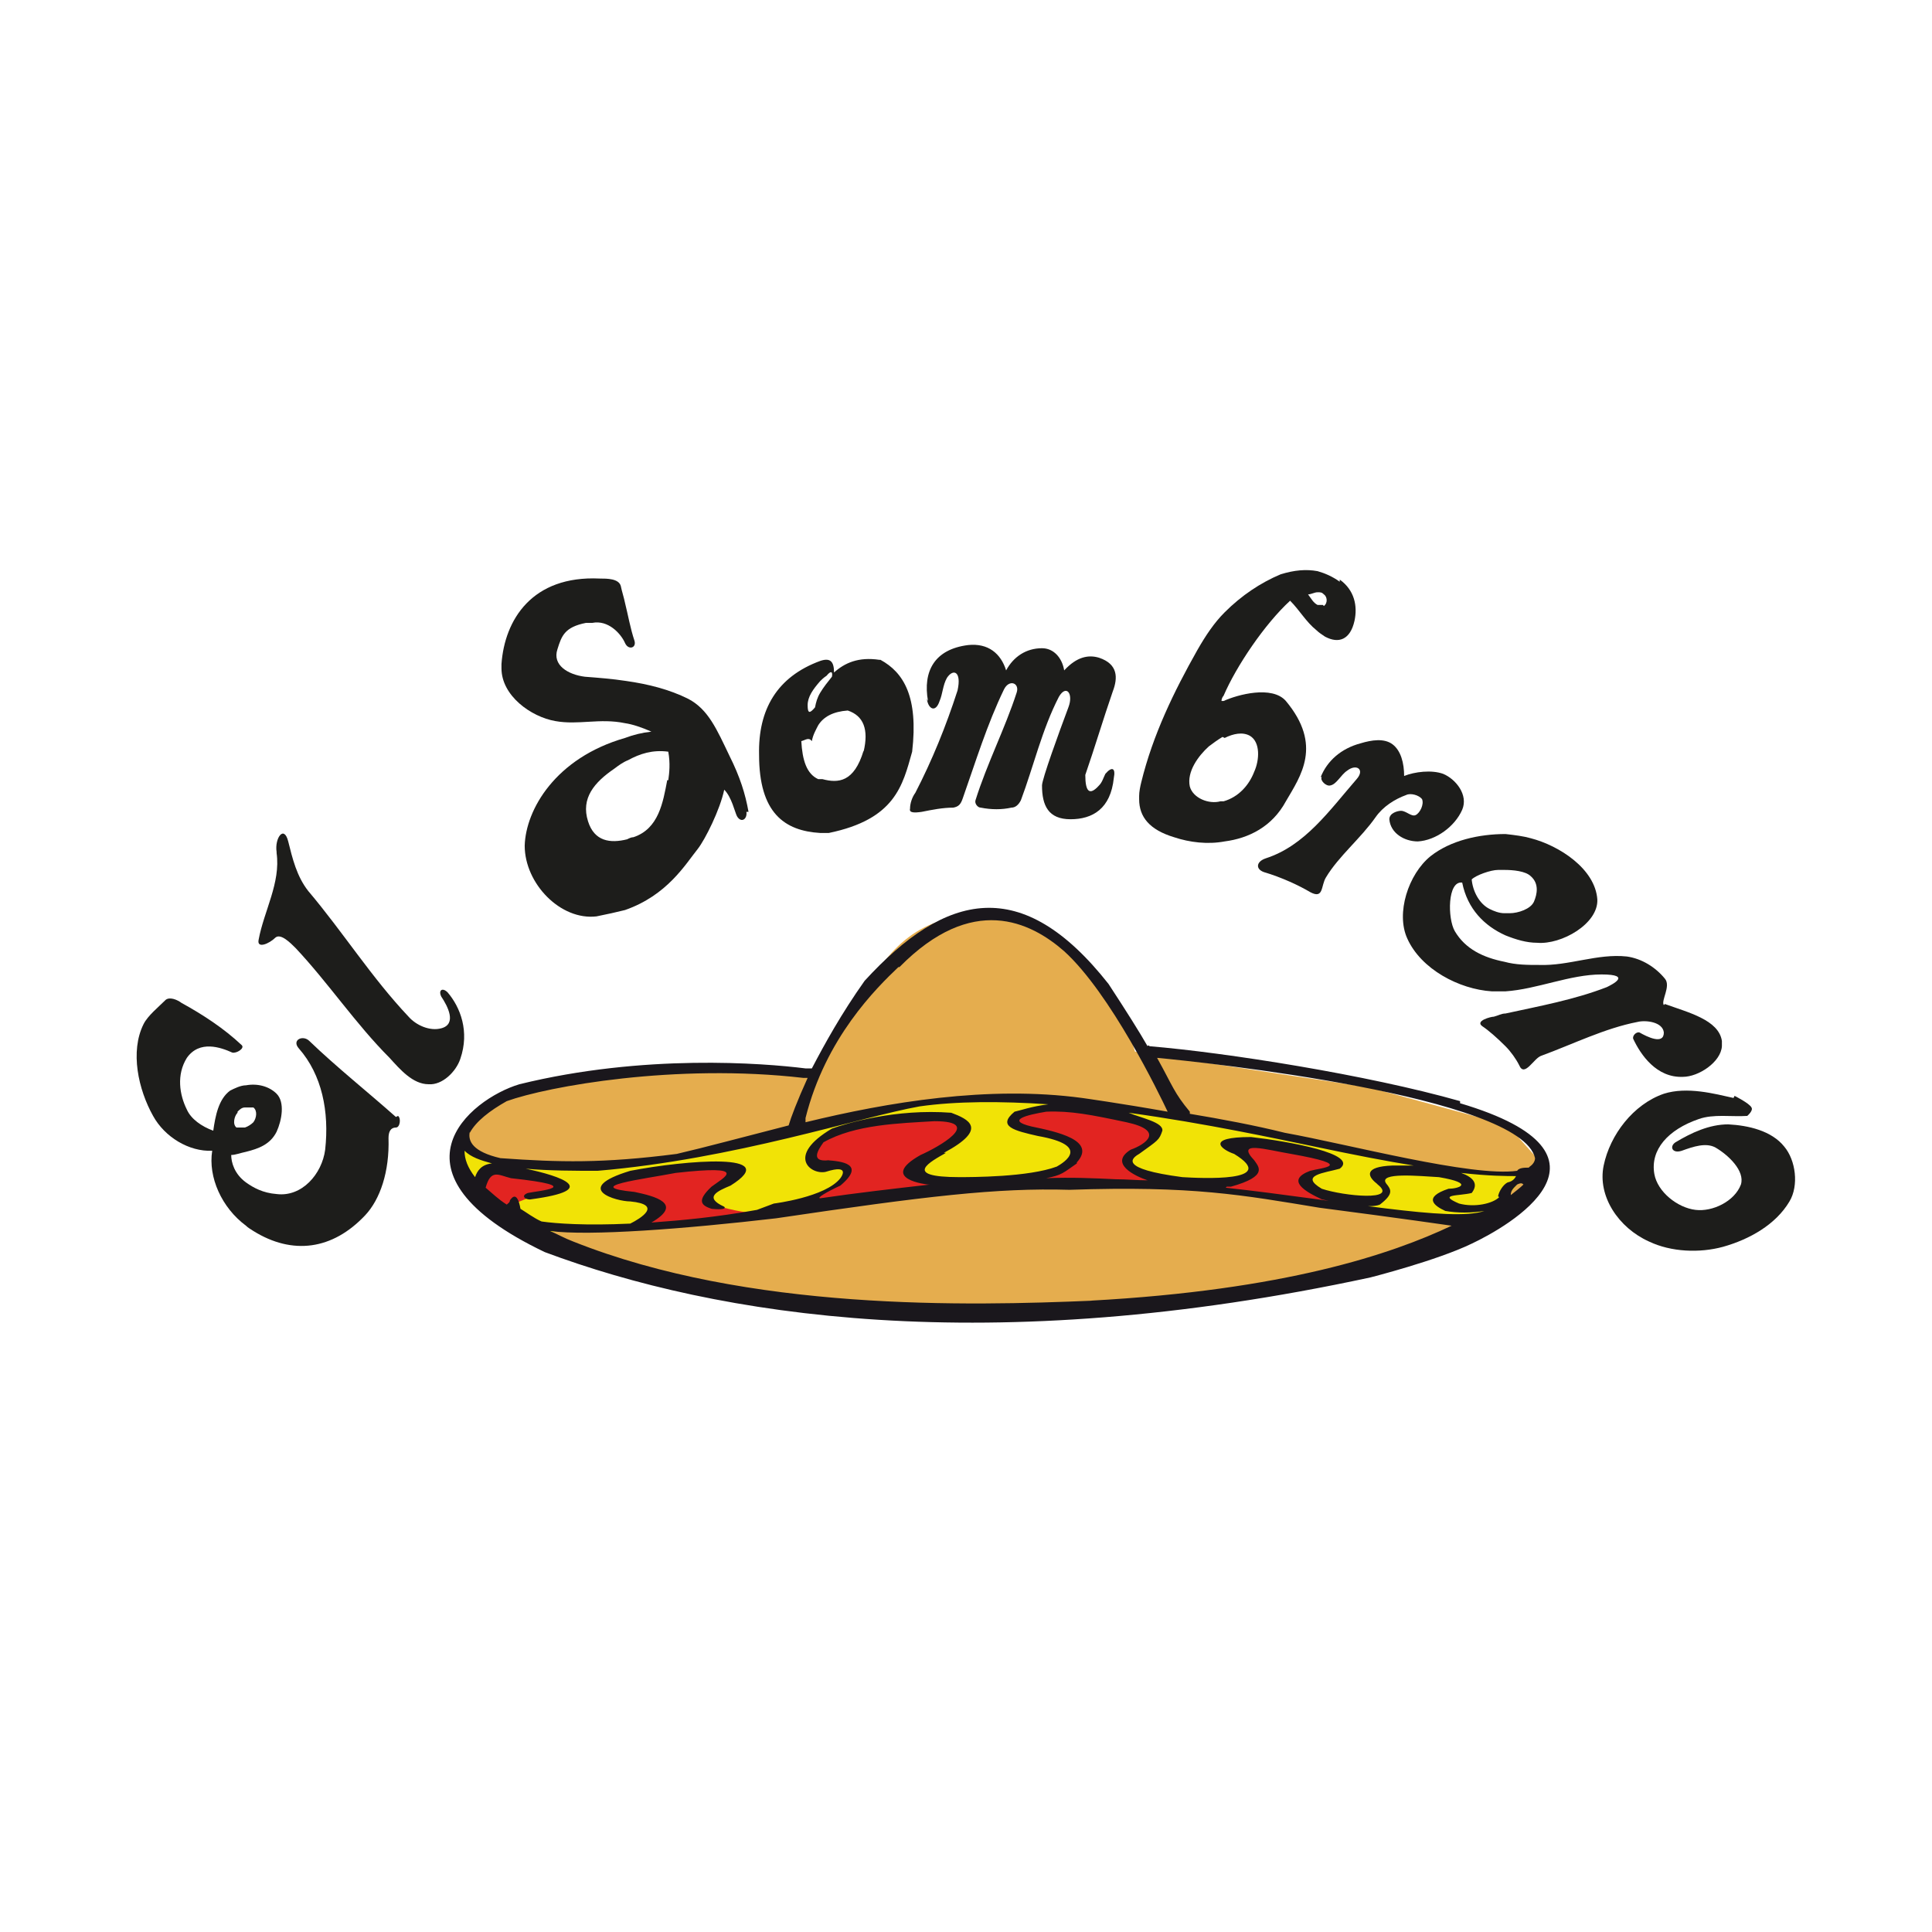 <?xml version="1.0" encoding="UTF-8"?>
<svg id="Ebene_1" xmlns="http://www.w3.org/2000/svg" xmlns:xlink="http://www.w3.org/1999/xlink" version="1.1" viewBox="0 0 183 183">
  <!-- Generator: Adobe Illustrator 29.6.1, SVG Export Plug-In . SVG Version: 2.1.1 Build 9)  -->
  <defs>
    <style>
      .st0 {
        fill: none;
      }

      .st1 {
        fill: #f1e306;
      }

      .st2 {
        fill: #1d1d1b;
      }

      .st3 {
        clip-path: url(#clippath-1);
      }

      .st4 {
        fill: #e5ad4e;
      }

      .st5 {
        fill: #e22421;
      }

      .st6 {
        fill: #1a171c;
      }

      .st7 {
        clip-path: url(#clippath);
      }
    </style>
    <clipPath id="clippath">
      <rect class="st0" x="-39.5" y="-93.8" width="262.1" height="370.6"/>
    </clipPath>
    <clipPath id="clippath-1">
      <rect class="st0" x="-39.5" y="-93.8" width="262.1" height="370.6"/>
    </clipPath>
  </defs>
  <g class="st7">
    <g class="st3">
      <path class="st2" d="M22.5,105.3c.2-.2.4-.4.7-.4.3,0,.6,0,.8,0,.4.3.3,1,0,1.4-.2.2-.5.4-.8.5-.3,0-.6,0-.8,0-.4-.3-.2-1.1.1-1.4M37.5,105.8c-2.7-2.4-5.6-4.7-8.2-7.2-.6-.6-1.7-.1-1,.7,2.2,2.5,2.9,6,2.5,9.6-.3,2.3-2.2,4.5-4.6,4.2-1.3-.1-2.2-.6-2.9-1.1-1.1-.8-1.4-1.9-1.4-2.6.4,0,.9-.2,1.4-.3,1.2-.3,2.3-.7,2.9-1.9.5-1.1.8-2.8,0-3.6-.7-.7-1.8-1-2.9-.8-.5,0-1.1.3-1.5.5-1.1.8-1.4,2.4-1.6,3.8-1.1-.4-2.1-1.1-2.5-2-.7-1.4-1-3.3,0-4.9,1.2-1.7,3.2-1,4.3-.5.4.1,1.2-.4.9-.7-1.7-1.6-3.7-2.9-5.7-4-.4-.3-1.1-.6-1.5-.3-.7.7-1.7,1.5-2.1,2.3-1.3,2.6-.5,6.2.9,8.7,1.1,2,3.4,3.4,5.6,3.3-.4,2.5.9,5.4,3.2,7.1.2.2.4.3.7.5,3.7,2.3,7.5,1.8,10.6-1.5,1.4-1.5,2.3-4.1,2.2-7.3,0-.6.2-1,.7-1,.4,0,.5-.9.2-1.1"/>
      <path class="st2" d="M26.2,80.7c-.2-1.3.7-2.6,1.1-1,.4,1.6.8,3.3,1.9,4.7,3.3,3.9,6,8.2,9.5,11.9.7.8,2,1.4,3.1,1.1,1.5-.4.6-2.1,0-3-.3-.6.1-.9.6-.4,1.2,1.4,2.1,3.7,1.2,6.3-.4,1.2-1.7,2.5-3,2.4-1.5,0-2.7-1.4-3.7-2.5-3.2-3.2-5.8-7.1-8.9-10.4-.5-.5-1.4-1.4-1.9-1-.6.6-1.8,1.1-1.6.2.5-2.7,2.1-5.4,1.7-8.2"/>
      <path class="st2" d="M63.2,73.9c-.4,2.1-.8,4.6-3.2,5.4-.2,0-.4.1-.6.2-1.6.4-3.1.2-3.7-1.7-.7-2.2.6-3.7,2.5-5,.4-.3.8-.6,1.3-.8,1.1-.6,2.3-1,3.8-.8.2,1.1.1,2,0,2.7M70.9,76.9c-.3-1.7-.8-3.3-1.8-5.3-1.2-2.5-2-4.4-3.9-5.4-1.8-.9-3.8-1.4-5.9-1.7-1.3-.2-2.6-.3-3.9-.4-1.6-.2-3.1-1.1-2.6-2.6.4-1.3.7-2.1,2.7-2.5.4,0,.6,0,.6,0,1.5-.3,2.7,1,3.1,1.9.3.7,1.1.5.9-.2-.4-1.2-.6-2.4-.9-3.6-.1-.5-.3-1.1-.4-1.6-.2-.7-1.3-.7-2-.7-6.4-.3-9,3.9-9.3,8.1h0v.4c0,2.6,2.8,4.6,5.1,5,2.2.4,4.2-.3,6.6.2.7.1,1.6.4,2.5.8-.9.1-1.7.3-2.5.6-6.6,1.9-9.4,6.8-9.5,10.2,0,3.6,3.4,7.1,6.8,6.7,1-.2,1.9-.4,2.7-.6,4-1.4,5.7-4.3,6.9-5.8.7-.9,2.1-3.7,2.5-5.6.7.7,1,2.1,1.2,2.5.4.7,1,.3.9-.4"/>
      <path class="st2" d="M81.8,71.1c-.9,3-2.4,3.1-3.9,2.7-.1,0-.2,0-.4,0-1.1-.5-1.5-1.8-1.6-3.6.4-.1.7-.4,1,0,.1-.6.4-1.1.6-1.5.5-.8,1.4-1.3,2.8-1.4,1.5.5,2,1.8,1.5,3.9M77.6,64.6c.2-.2.4-.4.7-.6.4-.5.6-.4.5.1-.4.5-.8,1-1.1,1.5-.3.5-.4.9-.5,1.4-.5.6-.7.6-.7-.2,0-.8.5-1.5,1.2-2.3M83.3,62.5c-2-.3-3.3.3-4.3,1.2,0-1.1-.4-1.4-1.3-1.1,0,0,0,0,0,0-4.1,1.5-5.9,4.6-5.8,8.9,0,5.5,2.4,7.2,5.8,7.4.3,0,.5,0,.8,0,6.3-1.3,7-4.5,7.9-7.7.6-5.2-.8-7.5-3-8.7"/>
      <path class="st2" d="M87.9,66.4c-.5-2.8.6-4.9,3.8-5.3,1.9-.2,3.1.8,3.6,2.4.7-1.3,1.9-2.1,3.4-2.1,1.1,0,1.9.9,2.1,2.1,1.2-1.3,2.3-1.5,3.3-1.2,1.8.6,1.8,1.9,1.3,3.2-.9,2.6-1.7,5.3-2.6,7.9,0,1.6.4,2,1.3,1,.3-.3.4-.7.6-1.1.6-.7,1-.6.8.4-.3,2.9-2,3.9-4.1,3.9s-2.7-1.3-2.7-3.2c0-.6,1.6-5,2.5-7.4.5-1.3-.2-2.2-.9-1-1.6,3.1-2.4,6.6-3.6,9.8-.2.4-.5.7-.9.7-.9.2-1.9.2-2.9,0-.3,0-.6-.4-.5-.7,1.1-3.5,2.8-6.8,3.9-10.2.3-.9-.7-1.3-1.2-.3-1.6,3.3-2.7,6.9-3.9,10.3-.2.6-.4.8-.9.9-1,0-2,.2-3,.4-.7.1-1.2.1-1.1-.3,0-.5.2-1.1.5-1.5,1.6-3.1,2.9-6.3,4-9.7.4-1.8-.4-2.1-1-1.2-.4.7-.4,1.5-.7,2.2-.4,1.2-1.1.7-1.2-.2"/>
      <path class="st2" d="M125.3,57.3c-.2,0-.4,0-.5,0-.4-.2-.6-.6-.9-1,.3,0,.6-.2.9-.2s.4,0,.6.2c.3.2.4.8,0,1.1M116,69.9c.8-.4,1.7-.6,2.4-.2,1,.6.9,2.3.4,3.4-.5,1.3-1.5,2.4-2.9,2.8,0,0-.2,0-.3,0-1.1.3-2.6-.3-2.9-1.4-.3-1.4.8-2.9,1.8-3.8.4-.3.8-.6,1.3-.9M126.9,55.1c-.7-.5-1.4-.8-2.1-1-1.1-.2-2.2-.1-3.5.3-1.9.8-3.7,2-5.3,3.6-1,1-1.8,2.2-2.6,3.6-2.2,3.9-4.2,8-5.3,12.5-.1.4-.2.9-.2,1.3v.3c0,1.7,1,2.9,3.3,3.6,1.5.5,3.2.7,4.8.4,2.3-.3,4.5-1.4,5.8-3.8,1.4-2.4,3.5-5.3,0-9.5-1.3-1.5-4.6-.6-5.9,0,0,0-.1,0-.2,0,0-.2.1-.4.2-.5,1.2-2.8,3.9-6.8,6.3-9,.9.9,1.5,2,2.5,2.8.2.2.5.4.8.6,1.3.7,2.4.3,2.8-1.5.3-1.4,0-2.9-1.4-3.9"/>
      <path class="st2" d="M125.1,73.6c.6-1.5,1.9-2.7,3.8-3.2,1-.3,2.2-.5,3,.1.8.6,1.1,1.8,1.1,3,1-.4,2.6-.6,3.7-.2,1.2.5,2.4,2,1.8,3.4-.7,1.6-2.5,2.9-4.2,3-1.3,0-2.6-.8-2.7-2.1,0-.6.8-.8,1.1-.8.5,0,1,.6,1.4.4.4-.2.8-1,.6-1.5-.3-.4-1.1-.6-1.5-.4-1.1.4-2.2,1.1-2.9,2.1-1.4,2-3.5,3.7-4.7,5.7-.5.8-.2,2.1-1.5,1.4-1-.6-2.7-1.4-4.4-1.9-.8-.3-.7-1,.2-1.3,3.7-1.2,6-4.5,8.6-7.5.8-.9,0-1.5-.9-.8-.6.4-1,1.3-1.6,1.4-.4.1-1-.5-.8-.8"/>
      <path class="st2" d="M141.9,82.4h.6c.8,0,2,.1,2.5.6.8.7.6,1.7.3,2.4-.3.7-1.5,1.1-2.3,1.1-.1,0-.4,0-.5,0-.5,0-1-.2-1.4-.4-1-.5-1.6-1.7-1.7-2.8.4-.4,1.8-.9,2.5-.9M157.6,95.2c-.3-.4.7-1.8.1-2.5-.9-1.1-2.2-1.9-3.6-2.1-2.8-.3-5.5.9-8.3.8-1.1,0-2.2,0-3.3-.3-2-.4-3.7-1.2-4.7-2.9-.7-1.2-.7-4.8.7-4.6.5,2.5,2.1,4.1,4.1,5,1,.4,2,.7,3,.7,2.3.2,5.8-1.8,5.7-4.1-.2-2.9-3.6-5.1-6.3-5.8-.7-.2-1.5-.3-2.4-.4-2.5,0-5.2.6-7.1,2.1-2.1,1.7-3.3,5.4-2.2,7.8,1.3,2.9,4.9,4.8,8,5,.4,0,.8,0,1.3,0,3-.2,6.1-1.6,9.1-1.6s.9,1,.5,1.2c-3.1,1.2-6.4,1.8-9.6,2.5-.4,0-.7.2-1.1.3-.3,0-1.8.4-1.1.9.6.4,1.4,1.1,2.2,1.9.5.5,1,1.2,1.3,1.8.5,1.2,1.4-.7,2.1-.9,3-1.1,6-2.6,9.1-3.2.8-.2,2.4,0,2.5,1,0,1.2-1.6.4-2.3,0-.3-.1-.7.3-.6.6.7,1.5,2.2,3.7,4.7,3.6,1.5,0,3.6-1.4,3.7-2.9v-.5h0c-.3-2-3.2-2.7-5.4-3.5"/>
      <path class="st2" d="M164.2,104c-1.8-.4-4.4-1.1-6.6-.4-2.9,1-5.1,3.9-5.7,6.8-.6,2.9,1.4,5.9,4.3,7.2,2.1,1,4.8,1.1,7,.5,2.5-.7,5-2.1,6.3-4.3.9-1.5.6-3.9-.5-5.2-1.2-1.5-3.4-2-5.3-2.1-1.8,0-3.5.8-5,1.7-.6.4-.3,1.1.6.8,1.1-.4,2.3-.8,3.2-.3,1.2.7,2.8,2.2,2.4,3.5-.6,1.6-2.7,2.6-4.3,2.4-1.7-.2-3.6-1.7-3.9-3.4-.4-2.3,1.3-4.2,4.2-5.2,1.4-.5,3.1-.2,4.6-.3,0,0,.6-.5.4-.8-.2-.4-1.6-1.1-1.6-1.1"/>
      <path class="st4" d="M142.9,106.6l-13.2-3.6-21.2-3.2-1-.2c-2-7.5-7.5-13-14-13s-9.3,3.1-12,8l-4.7,7.3c-25.2-2.3-31.5,3.4-33,5-.8,8.4,4.8,9.7,14.9,13.3,10.2,2.7,20.5,3.8,30.1,4,1.5.6,3,1,4.7,1s3.4-.4,5-1.1c20.1-.9,35.2-5.2,35.2-5.2l7.1-2.9,5.5-5.5-3.4-3.8Z"/>
      <path class="st1" d="M43.3,111.7l7.8,5.1,4.6-.5h6.5l9-1.1,9.5-1.5,12.6-1.5,11.3-.2,12.8,1,9,1.1,13,1.8s4.8-3.2,4.6-4.6c-6,0-20.6-3.3-28.5-4.7-3.6-.7-7-1.2-9.7-1.6-10.3-2.9-23.8.4-32.6,2.9-26.1,6.3-29.7,0-29.7,0"/>
      <polygon class="st5" points="127.5 114.3 115.5 112.5 117.1 111.7 118.6 111 118.4 109.9 117.5 108.8 118.1 108.1 121.9 108.7 125.6 109.5 126.8 110.2 124.8 111 123.7 111.8 126.2 113.4 127.5 114.3"/>
      <polygon class="st5" points="110.4 112.2 105.2 112 98.2 111.9 98.8 111.2 100.6 110.6 101.7 109.3 101.1 108.1 97.2 106.9 95.7 106.1 97.8 105.2 102.7 104.9 107.3 105.9 109.5 107 108.3 108.7 106.9 109.5 107.2 110.4 110.4 112.2"/>
      <path class="st5" d="M90.4,112.5l-8.2,1-6.5.6,2.3-1.2,2-1.3v-.8c0,0-.9-.4-.9-.4l-1.3-.2-1.3-.8,1.2-1.7,2.3-.7,5-1s4.8-.3,5.2-.2c.4.1,1,1.3,1,1.3l-1.7,1.5-2.9,1.8v1.3l3.6.9Z"/>
      <path class="st5" d="M71.8,114.9l-8.3,1.2h-3.2c0,0,1.7-1.2,1.7-1.2v-.7c.1,0-2.7-.9-2.7-.9l-1.8-.8.6-.7,4.3-.9,5.1-.5,2.3.4-1.3,1.3-1.4,1.3.5.7s2.3.8,4.2.8"/>
      <path class="st5" d="M47.1,114.6s.5,0,1.7-.6c1.2-.6,2.3-.8,2.3-.8l2.6-.9-6.6-1.3-1.6.5.8,1.9.8,1.1Z"/>
      <path class="st1" d="M135.9,110.8s3.5.7,3,1.4c-.5.7-2.1.7-2.1.7l.5,1.1s1.7.8,3.2.3c1.5-.5,2.2-1.1,2.2-1.1l.5-.9.7-1s-6.6,0-8-.3"/>
      <path class="st6" d="M144.8,110.6c-.4,0-.9,0-1.1.3,0,0,0,0,0,0-4.3.6-15.9-2.5-22-3.6-2.8-.7-6-1.3-9-1.8,0,0,0-.1,0-.2-1.5-1.8-1.6-2.4-3.1-5.1,4.3.4,34.5,3.6,35.8,9.5,0,.3-.2.6-.5.8M145.1,111.2s0,0,0,0h0s0,0,0,0M143.1,113.2c0-.4.2-.6.6-1,.4-.2.5-.1.6,0-.3.3-.7.6-1.2,1M142,113.4c-.6.6-2.3,1-3.8.6-2.1-.9,0-.7,1.2-1,.7-.9.1-1.5-1-1.9,2.7.3,4.3.3,5.2.3-.1.2-.3.5-.8.6-.4.2-.8.8-.9,1.3M116.2,112.4c.1,0,.3,0,.4,0,3.6-1,2.6-1.9,2.2-2.5-1.8-1.9,1.1-1,3.5-.6,6.2,1.1,2.9,1.3,1.8,1.6-2.4.9-.4,2,1.1,2.7,1.7.4,4.6.9,5.5.5,1.3-1,1.1-1.4.6-2-.8-1.1,3.2-.7,5-.6,3.5.6,1.8,1.1.9,1.1-2.4.8-1.4,1.6-.3,2.1,1.1.2,2.5.2,3.7,0-3.1,1.1-13.6-1-24.5-2.2M103.5,123.2c-11.8.5-32.6,1-49.2-5.6-.8-.3-1.5-.7-2.2-1,3.7.5,12.8-.2,21.4-1.2,14.2-2.1,20.9-2.9,27.8-2.7,11.7-.4,16.4.5,23.7,1.7,7.7,1,12.5,1.7,12.5,1.7h0c-5.7,2.7-15.8,6.1-34.2,7.1M46.6,110.2c-1,.1-1.4.7-1.6,1.3-.7-.9-1-1.7-1-2.5.6.6,1.5.9,2.6,1.2M44.5,107.3c.6-1.1,1.9-2.1,3.5-3,3.9-1.4,16-3.6,28.1-2.2,0,0,.2,0,.4,0-1,2.2-1.6,3.8-1.8,4.5-4.3,1.1-8,2.1-10.6,2.7-7,.9-11.1.8-16.7.4-2.6-.6-3.1-1.6-2.9-2.5M102,110.1c1.9-2.1-1.9-2.9-4.3-3.4-2.5-.6-.4-1.1,1.4-1.4,2.3-.1,4.3.3,7.6,1,3.7.8,1.8,2.1.4,2.6-2.1,1.3.4,2.5,1.6,2.9-1,0-2-.1-3-.1-2.1-.1-4.3-.2-6.6-.1,1.5-.3,1.6-.5,2.9-1.4M78.5,109.9c-1.8.2-1-1-.5-1.7,3-1.7,7.2-1.8,10.5-2,4.8,0,.3,2.5-1.3,3.2-4.1,2.3.7,2.8.7,2.8h.2c-3.5.4-7,.8-10.4,1.3-.4,0,.6-.6,1.9-1.2,2.5-2.1,0-2.3-1.2-2.4M89.4,109.2c4.3-2.3,2.3-3.2.7-3.8-5.3-.4-9.9,1-11.3,1.5-4.4,2.6-2,4.4-.6,4.1,2.5-.8,1.4.6,1.4.6-1.4,1.8-6.3,2.4-6.3,2.4l-1.6.6c-3.9.7-7.2,1-10,1.2,3.1-1.8.3-2.5-1.6-2.9-5.1-.5.8-1.2,3.9-1.8,7.1-.8,4.6.4,3.4,1.3-1.5,1.4-.9,1.8,0,2.1,1,.1,1.4,0,1.2-.2-2-.9-.6-1.5.6-2,5.1-3.2-4.3-2.4-9.5-1.4-5.6,1.7-1.3,2.9,0,2.9,3.1.3,1,1.6,0,2.1-4.2.2-7,0-8.4-.2-.7-.3-1.5-.9-2-1.2-.3-1.7-.8-1.1-1-.8,0,.2-.2.3-.3.4-.8-.5-1.4-1.1-2-1.6.5-1.8,1.2-1.2,2.4-.9,7.4.8,2.5,1.2,1.6,1.4-.8.3-.1.7.3.6,6.7-.9,2.8-2.2-.5-2.9,2.2.2,4.7.2,6.8.2,13-1.1,24.9-5.1,30.5-6.1,3.5-.5,7.7-.5,12.2-.2-1.6.2-2.7.6-3.2.7-1.7,1.4,0,1.8,2.2,2.3,5.1.9,2.5,2.5,1.8,2.9-2.7,1-8,1-9.4,1,0,0,.1,0,.2,0-5.6,0-2.7-1.5-1.3-2.3M130.5,112.2c2,1.6-3.2,1.1-5.3.4-2.2-1.3.3-1.5,1.7-1.9,1.9-1.4-4.9-2.6-8.4-3-4.4,0-2.8,1.2-1.6,1.6,4.4,2.7-3.2,2.3-4.9,2.2,0,0,0,0,0,0-6.1-.8-4.8-1.8-4.1-2.2,1.8-1.3,1.9-1.3,2.2-2.2.1-.8-2-1.2-3.2-1.7,7.3,1,14.2,2.5,17.6,3.2,3.8.8,6.9,1.4,9.4,1.8-.8,0-1.4,0-2,0-2.7.1-2.4,1-1.5,1.7M85.2,91.6c6.9-7,12.4-4.3,15.6-1.5,4.4,4,9,13.5,9.8,15.2-4.5-.8-8.1-1.3-8.1-1.3-8.9-1.2-18.4.4-26.2,2.3,0-.1,0-.2,0-.4,1.9-7.6,6.7-12.3,8.8-14.3M138.3,104.3c-8.8-2.5-22.2-4.6-29.4-5.2-.1-.1-.2-.1-.2,0-.8-1.4-2-3.3-3.7-5.9-8.2-10.4-15.4-8.7-23.1-.3-2.2,3.1-3.8,6-5,8.3-.2,0-.4,0-.6,0-4-.5-15.3-1.4-27.1,1.5-4.7,1.4-13.3,8.4,2.4,15.9,16.3,6.1,42,10.2,78.2,2.4,0,0,6.3-1.6,9.6-3.2,3.4-1.6,15.4-8.4-1.1-13.3"/>
    </g>
  </g>
</svg>